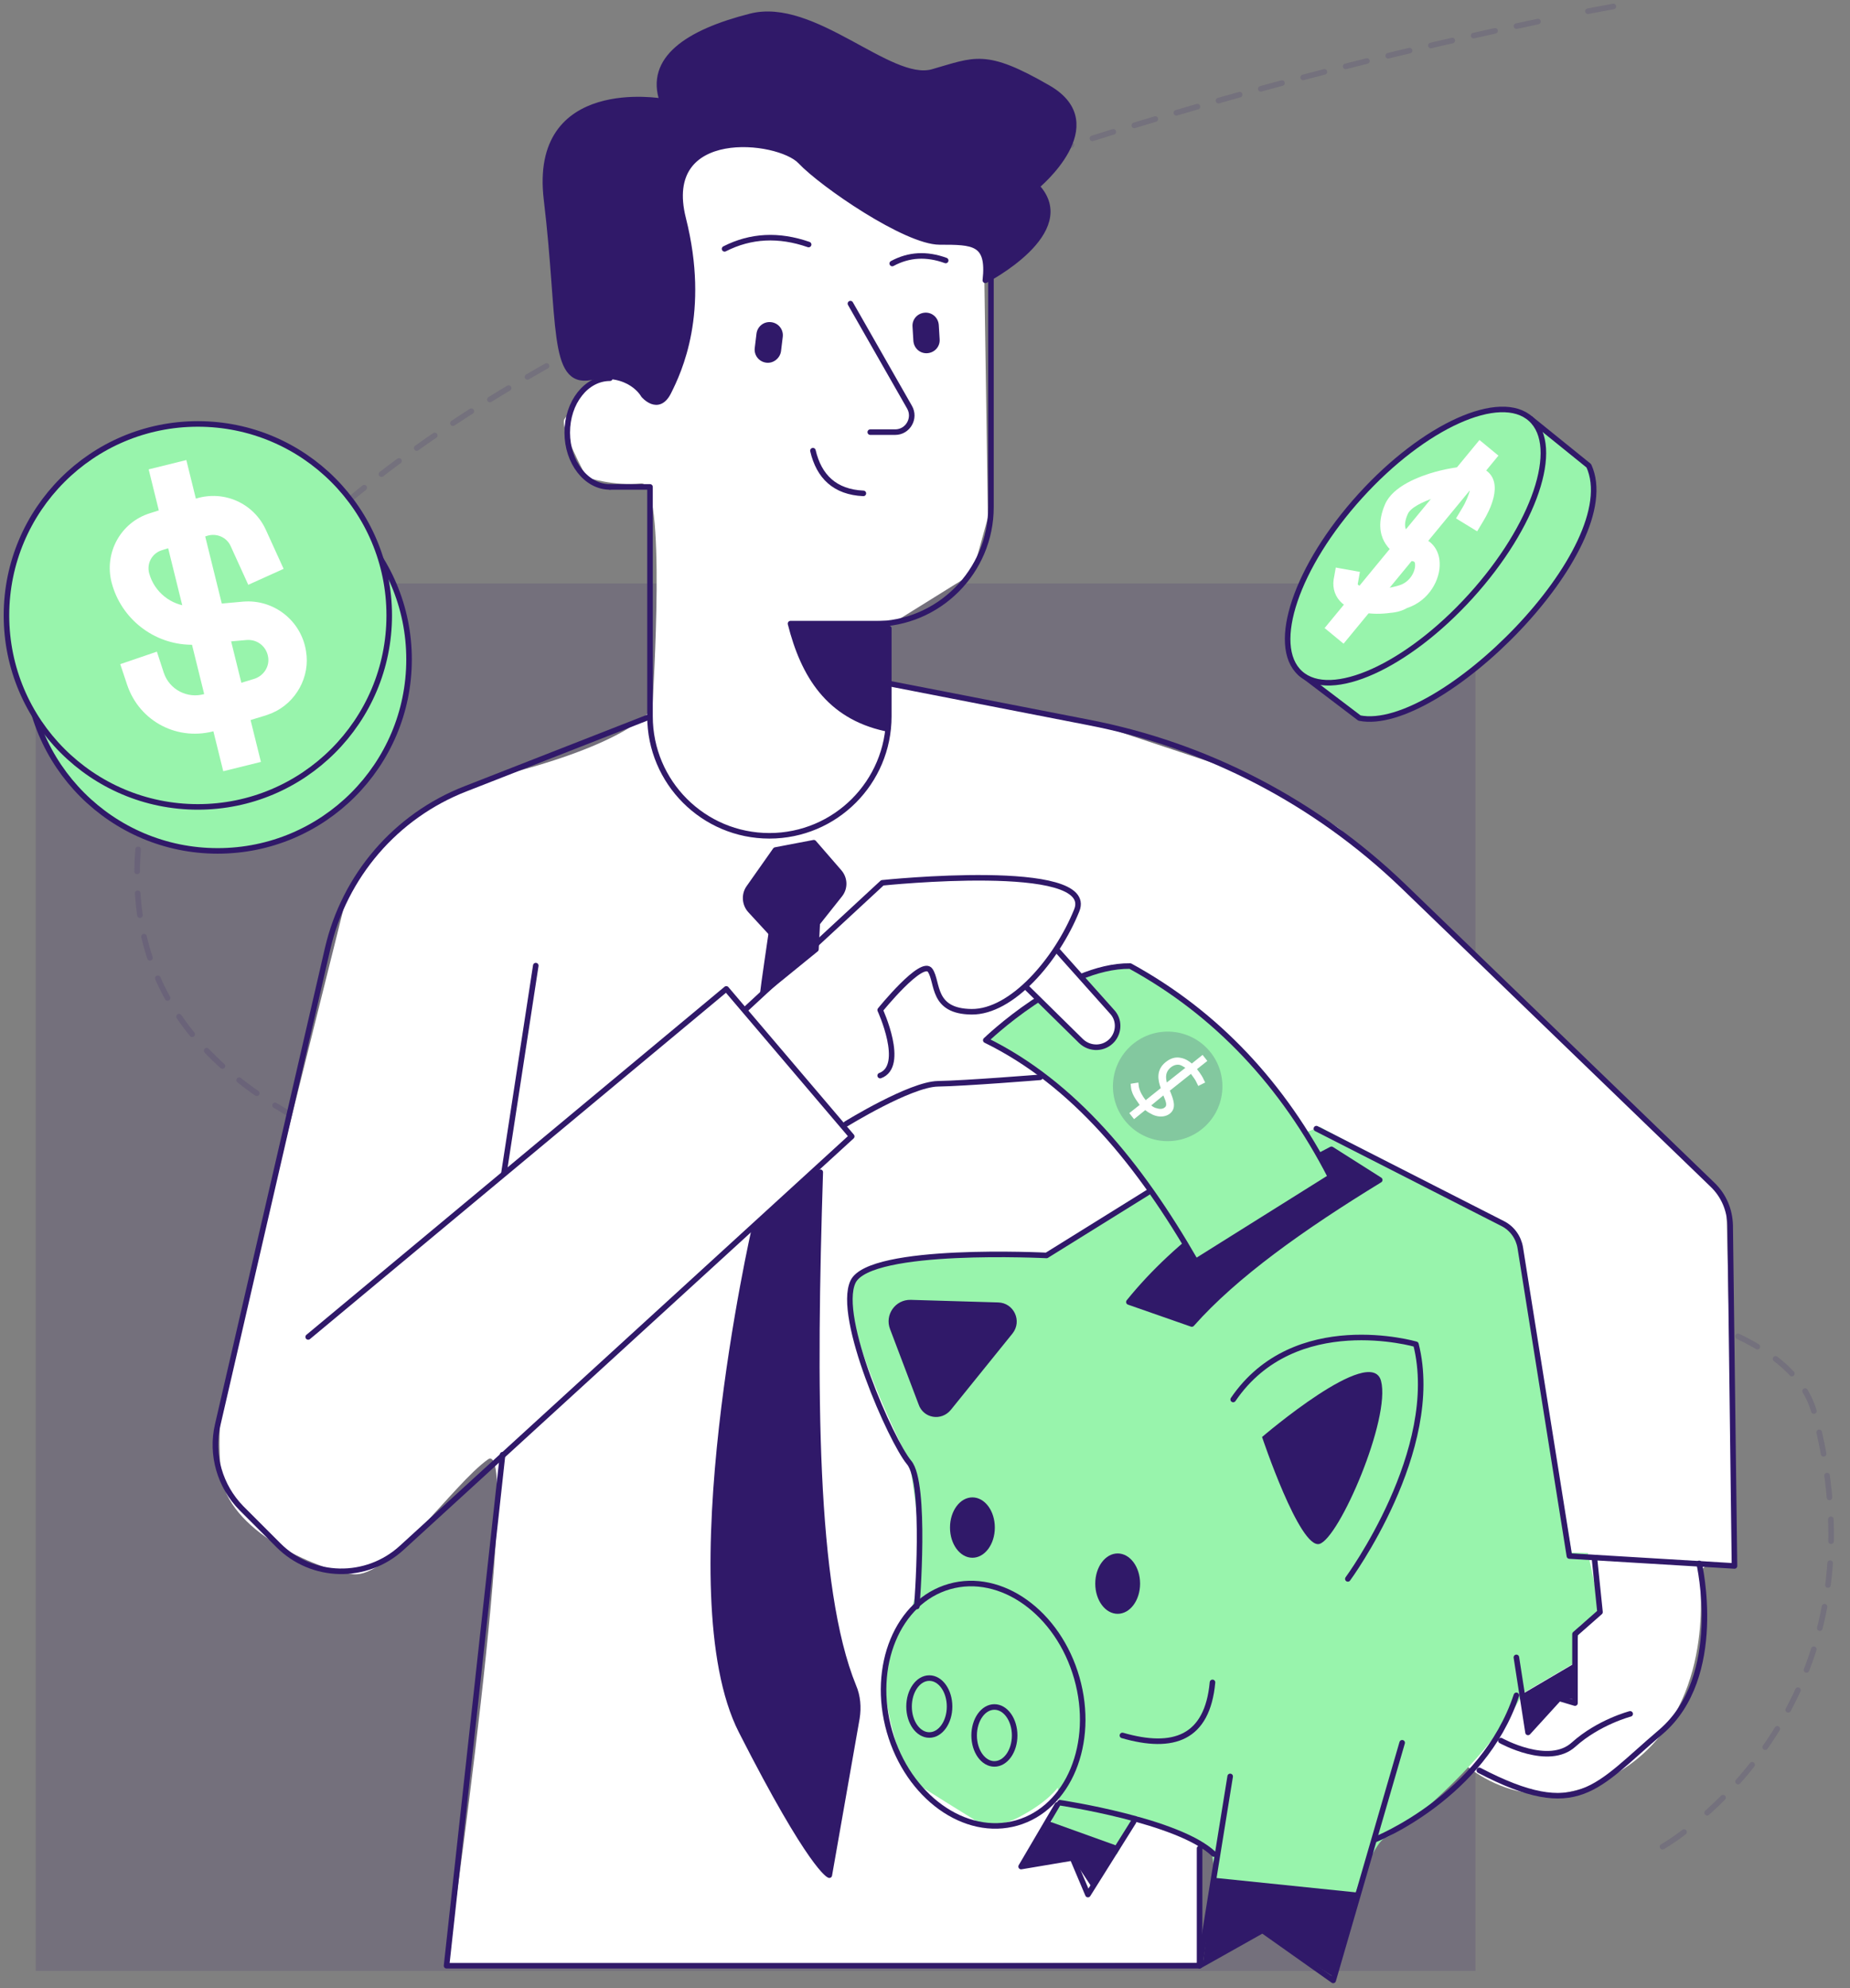 <svg width="1000" height="1074" viewBox="0 0 1000 1074" fill="none" xmlns="http://www.w3.org/2000/svg">
<rect x="0" y="0" width="1000" height="1074" fill="#808080" stroke="none"/>
<g opacity="0.15">
<path d="M872.087 3.495C872.087 3.495 867.195 4.427 858.341 6.058" stroke="#301969" stroke-width="3" stroke-miterlimit="10" stroke-linecap="round"/>
<path d="M831.314 11.65C670.55 45.433 88.304 187.092 74.324 463.886C58.248 785.182 938.024 601.351 980.894 763.746C1011.88 881.407 954.799 951.305 921.016 980.895" stroke="#301969" stroke-width="3" stroke-miterlimit="10" stroke-linecap="round" stroke-dasharray="11.86 11.86"/>
<path d="M910.298 989.748C903.308 995.107 898.648 997.67 898.648 997.67" stroke="#301969" stroke-width="3" stroke-miterlimit="10" stroke-linecap="round"/>
</g>
<path opacity="0.15" d="M797.531 315.238H19.339V1064.77H797.531V315.238Z" fill="#301969"/>
<path d="M365.098 82.013C365.098 82.013 414.958 53.355 442.451 77.353C469.711 101.118 531.687 124.883 531.687 124.883L534.017 279.59L525.629 309.879L480.662 337.838L481.594 368.826L596.691 392.591L663.327 414.725C663.327 414.725 718.08 442.451 724.371 448.043C730.662 453.635 856.943 574.091 856.943 574.091L933.131 647.95L937.558 845.76C937.558 845.76 918.22 840.634 918.919 852.516C919.618 864.399 925.21 927.773 873.719 958.061C822.227 988.117 786.58 948.509 786.58 948.509L647.018 978.565L650.513 1060.34L241.612 1061.98C241.612 1061.98 282.852 774.93 263.746 788.444C244.641 801.957 210.624 852.749 190.82 850.419C171.016 848.089 122.554 826.654 119.525 796.598C116.263 766.542 122.787 742.777 122.787 742.777L187.791 482.526C187.791 482.526 211.556 434.063 273.532 418.22C335.508 402.376 352.749 385.601 352.749 380.941C352.749 376.281 360.671 259.553 346.458 261.184C332.246 262.815 317.102 257.922 317.102 257.922C317.102 257.922 301.957 230.196 305.219 226.235C308.481 222.274 322.693 201.538 325.955 200.14C328.751 198.276 365.098 82.013 365.098 82.013Z" fill="white"/>
<path d="M532.619 151.445C532.619 151.445 583.411 125.349 560.345 100.652C560.345 100.652 600.886 67.335 566.636 47.53C532.386 27.726 527.027 32.386 503.961 38.91C480.895 45.2 439.655 4.76837e-07 405.639 8.854C371.622 17.474 350.187 31.92 358.108 54.753C358.108 54.753 287.512 42.172 295.434 107.875C303.355 173.812 297.763 207.829 319.199 203.868C340.634 199.907 347.857 213.42 347.857 213.42C347.857 213.42 355.778 222.973 361.37 211.789C366.962 200.606 382.106 168.919 369.292 118.127C356.477 67.335 420.783 74.557 432.666 87.139C444.548 99.72 489.749 130.708 507.922 130.708C526.095 130.708 534.949 130.708 532.619 151.445Z" fill="#301969" stroke="#301969" stroke-width="3" stroke-miterlimit="10" stroke-linecap="round" stroke-linejoin="round"/>
<path d="M657.968 1019.11L730.895 1027.73C730.895 1027.73 742.078 995.107 749.068 992.777C756.291 990.447 784.017 966.682 801.491 945.946C818.965 925.21 822.926 914.958 822.926 914.958L850.652 898.649L853.914 878.378L865.098 870.457L858.341 839.003L849.487 838.77L820.829 668.453L805.918 657.968L713.42 608.807L612.535 647.717L565.937 677.773C565.937 677.773 471.109 672.414 461.323 691.985C451.538 711.556 491.612 789.609 491.612 789.609C491.612 789.609 497.903 829.683 497.67 842.964C497.437 856.011 492.311 870.224 492.311 870.224C492.311 870.224 477.4 892.125 478.332 910.764C479.264 929.171 489.282 958.993 492.544 961.556C495.806 964.119 526.095 982.759 526.095 982.759C526.095 982.759 534.483 990.214 550.559 981.827C566.636 973.439 571.761 965.75 571.761 965.75L572.46 973.439L566.17 989.282L603.681 1001.86L614.632 981.128L654.706 999.534L657.968 1019.11Z" fill="#98F4AC"/>
<path d="M535.648 146.785V273.998C535.648 308.714 507.456 337.139 472.507 337.139" stroke="#301969" stroke-width="3" stroke-miterlimit="10" stroke-linecap="round" stroke-linejoin="round"/>
<path d="M479.031 336.906H427.307C434.296 364.632 447.81 386.766 478.565 393.523L479.031 336.906Z" fill="#301969" stroke="#301969" stroke-width="3" stroke-miterlimit="10" stroke-linecap="round" stroke-linejoin="round"/>
<path d="M329.683 263.048C316.869 263.048 306.617 249.767 306.617 233.691C306.617 217.381 316.869 204.334 329.683 204.334" stroke="#301969" stroke-width="3" stroke-miterlimit="10" stroke-linecap="round" stroke-linejoin="round"/>
<path d="M329.684 263.048H351.352V386.999C351.352 422.647 380.243 451.538 415.89 451.538C451.538 451.538 480.429 422.647 480.429 386.999V339.469" stroke="#301969" stroke-width="3" stroke-miterlimit="10" stroke-linecap="round" stroke-linejoin="round"/>
<path d="M459.692 164.026L491.612 219.944C495.107 226.002 490.68 233.458 483.923 233.458H470.41" stroke="#301969" stroke-width="3" stroke-miterlimit="10" stroke-linecap="round" stroke-linejoin="round"/>
<path d="M414.259 195.946C410.299 195.48 407.503 191.985 407.969 188.024L408.901 180.336C409.367 176.375 412.861 173.579 416.822 174.045C420.783 174.511 423.579 178.006 423.113 181.966L422.181 189.655C421.715 193.383 418.22 196.412 414.259 195.946Z" fill="#301969"/>
<path d="M501.165 190.82C497.204 191.053 493.942 188.024 493.709 184.063L493.243 176.375C493.01 172.414 496.039 169.152 500 168.919C503.961 168.686 507.223 171.715 507.456 175.676L507.922 183.364C508.155 187.325 505.126 190.587 501.165 190.82Z" fill="#301969"/>
<path d="M482.293 142.358C491.38 137.465 500.932 136.999 511.184 140.727" stroke="#301969" stroke-width="3" stroke-miterlimit="10" stroke-linecap="round" stroke-linejoin="round"/>
<path d="M391.659 134.436C405.872 127.213 421.016 126.514 437.093 132.106" stroke="#301969" stroke-width="3" stroke-miterlimit="10" stroke-linecap="round" stroke-linejoin="round"/>
<path d="M439.423 243.476C442.685 257.456 451.305 265.843 466.683 266.542" stroke="#301969" stroke-width="3" stroke-miterlimit="10" stroke-linecap="round" stroke-linejoin="round"/>
<path d="M480.662 369.292L588.304 390.261C652.377 402.609 711.324 433.364 758.388 478.565L925.676 640.028C931.734 645.853 934.996 653.541 935.229 661.929L937.559 845.993L848.323 840.634L821.762 674.045C820.83 668.453 817.335 663.56 812.209 660.997L711.557 609.739" stroke="#301969" stroke-width="3" stroke-miterlimit="10" stroke-linecap="round" stroke-linejoin="round"/>
<path d="M351.119 387.232L251.631 426.142C213.887 440.82 186.161 473.206 177.074 512.582L117.661 769.804C113.933 785.881 118.826 802.889 130.476 814.772L150.513 834.809C168.686 852.982 198.043 853.681 217.149 836.207L460.392 613.933L392.591 534.25L166.589 722.274" stroke="#301969" stroke-width="3" stroke-miterlimit="10" stroke-linecap="round" stroke-linejoin="round"/>
<path d="M272.367 633.97L289.609 521.668" stroke="#301969" stroke-width="3" stroke-miterlimit="10" stroke-linecap="round" stroke-linejoin="round"/>
<path d="M271.669 785.881L241.38 1061.98H648.416V998.602" stroke="#301969" stroke-width="3" stroke-miterlimit="10" stroke-linecap="round" stroke-linejoin="round"/>
<path d="M702.937 363.7L734.856 387.931C777.727 396.552 879.078 295.899 858.808 251.631L827.354 226.235" fill="#98F4AC"/>
<path d="M702.937 363.7L734.856 387.931C777.727 396.552 879.078 295.899 858.808 251.631L827.354 226.235" stroke="#301969" stroke-width="3" stroke-miterlimit="10" stroke-linecap="round" stroke-linejoin="round"/>
<path d="M794.983 322.124C829.409 284.206 843.955 241.336 827.473 226.372C810.991 211.408 769.721 230.016 735.295 267.935C700.87 305.854 686.323 348.723 702.806 363.688C719.288 378.652 760.557 360.043 794.983 322.124Z" fill="#98F4AC" stroke="#301969" stroke-width="3" stroke-miterlimit="10" stroke-linecap="round" stroke-linejoin="round"/>
<path d="M751.632 331.081C741.846 332.479 731.594 331.081 725.537 325.955C721.809 322.693 720.178 318.034 720.877 313.141L722.042 306.617L735.089 308.947L733.924 315.471C733.924 315.704 733.924 315.704 733.924 315.704C735.089 317.568 745.807 319.664 756.525 316.17C762.349 314.306 765.145 308.481 764.912 304.986C764.912 303.588 764.446 303.588 764.213 303.355C754.661 301.258 750.234 296.365 748.137 292.404C746.04 288.444 744.642 281.92 748.603 272.6C752.797 262.582 767.475 257.223 775.863 254.893C781.921 253.262 796.832 249.767 803.356 254.194C813.141 261.184 804.754 276.561 801.958 281.221L798.463 287.046L787.046 280.056L790.541 274.231C792.405 271.202 793.803 267.474 794.502 265.144C786.347 264.911 763.747 270.969 760.951 277.726C759.786 280.289 758.854 283.784 760.019 286.114C761.184 288.444 764.912 289.609 767.009 290.075C773.533 291.472 777.96 296.831 778.193 304.054C778.659 312.908 772.601 324.557 760.485 328.518C758.155 329.916 754.894 330.848 751.632 331.081Z" fill="white"/>
<path d="M799.714 237.704L716.004 339.304L726.254 347.749L809.964 246.149L799.714 237.704Z" fill="white"/>
<path d="M117.661 459.692C174.794 459.692 221.109 413.377 221.109 356.244C221.109 299.111 174.794 252.796 117.661 252.796C60.528 252.796 14.213 299.111 14.213 356.244C14.213 413.377 60.528 459.692 117.661 459.692Z" fill="#98F4AC" stroke="#301969" stroke-width="3" stroke-miterlimit="10" stroke-linecap="round" stroke-linejoin="round"/>
<path d="M106.943 435.927C164.076 435.927 210.392 389.612 210.392 332.479C210.392 275.346 164.076 229.031 106.943 229.031C49.81 229.031 3.495 275.346 3.495 332.479C3.495 389.612 49.81 435.927 106.943 435.927Z" fill="#98F4AC" stroke="#301969" stroke-width="3" stroke-miterlimit="10" stroke-linecap="round" stroke-linejoin="round"/>
<path d="M147.251 385.135C146.086 385.601 144.921 386.067 143.523 386.533L116.729 394.688C96.459 400.746 75.489 390.028 68.733 369.991L65.005 358.807L84.809 352.05L88.537 363.467C91.566 372.554 101.351 377.679 110.671 374.883L137.465 366.729C142.591 365.098 145.853 359.972 144.921 354.846C143.989 349.254 139.096 345.294 133.271 345.76L104.38 348.322C103.914 348.322 103.681 348.322 103.215 348.322C83.178 348.089 65.471 334.343 60.345 314.772C56.151 298.695 65.238 282.153 81.081 277.26L106.011 269.338C121.156 264.678 137.232 271.901 143.756 286.347L153.308 307.316L134.203 315.937L124.65 294.967C122.554 290.308 117.195 287.978 112.302 289.376L87.372 297.297C82.246 298.928 79.217 304.287 80.615 309.646C83.411 319.897 92.498 327.12 102.982 327.586L131.407 325.023C147.95 323.625 162.861 335.275 165.424 351.817C167.754 365.564 160.065 379.543 147.251 385.135Z" fill="white"/>
<path d="M100.719 248.539L80.362 253.572L120.679 416.653L141.036 411.621L100.719 248.539Z" fill="white"/>
<path d="M610.205 703.402L644.222 715.284C667.521 688.956 703.868 663.094 745.806 637.465L719.711 620.923C674.511 644.222 636.533 670.783 610.205 703.402Z" fill="#301969" stroke="#301969" stroke-width="3" stroke-miterlimit="10" stroke-linecap="round" stroke-linejoin="round"/>
<path d="M457.362 607.176C457.362 607.176 492.078 585.741 506.99 585.508C521.901 585.275 562.209 582.013 562.209 582.013" stroke="#301969" stroke-width="3" stroke-miterlimit="10" stroke-linecap="round" stroke-linejoin="round"/>
<path d="M532.852 561.976C532.852 561.976 574.79 521.435 610.904 521.901C657.735 547.53 693.616 585.974 719.245 635.834L646.318 681.5C616.03 628.844 580.382 585.275 532.852 561.976Z" fill="#98F4AC" stroke="#301969" stroke-width="3" stroke-miterlimit="10" stroke-linecap="round" stroke-linejoin="round"/>
<path opacity="0.2" d="M631.174 616.496C647.516 616.496 660.764 603.248 660.764 586.906C660.764 570.564 647.516 557.316 631.174 557.316C614.832 557.316 601.584 570.564 601.584 586.906C601.584 603.248 614.832 616.496 631.174 616.496Z" fill="#301969"/>
<path d="M632.106 601.817C636.3 598.788 634.203 593.896 632.572 589.702C632.572 589.469 632.339 589.469 632.339 589.236L643.755 580.149C645.153 582.013 646.318 583.644 646.784 584.809L647.716 586.673L651.444 584.809L650.512 582.945C650.512 582.712 649.114 580.149 647.017 577.586L652.609 573.159L650.046 569.897L644.221 574.557C642.59 573.159 640.726 571.994 638.396 571.528C635.368 570.829 632.572 571.761 630.009 573.858C624.883 578.052 625.815 583.411 627.446 587.838L619.291 594.362C617.427 592.032 616.029 589.469 615.563 586.906L615.33 584.809L611.136 585.508L611.369 587.605C611.602 589.702 612.534 591.799 613.932 593.896C614.631 594.828 615.33 595.993 616.029 596.925L610.438 601.351L613 604.613L619.058 599.72C620.456 600.885 621.854 601.584 623.252 602.283C626.514 603.681 629.776 603.448 632.106 601.817ZM632.572 576.887C634.203 575.489 635.834 575.023 637.465 575.256C638.629 575.489 639.561 576.188 640.726 576.887L630.708 584.809C630.009 581.78 630.009 579.217 632.572 576.887ZM624.65 598.555C623.951 598.322 623.019 597.856 622.32 597.157L628.844 591.799C630.475 595.527 630.941 597.39 629.543 598.322C628.378 599.254 626.747 599.254 624.65 598.555Z" fill="white"/>
<path d="M555.219 533.784L584.343 562.442C589.236 567.102 596.924 566.869 601.351 561.743C605.079 557.316 605.079 550.792 601.118 546.598L571.761 513.746" fill="white"/>
<path d="M555.219 533.784L584.343 562.442C589.236 567.102 596.924 566.869 601.351 561.743C605.079 557.316 605.079 550.792 601.118 546.598L571.761 513.746" stroke="#301969" stroke-width="3" stroke-miterlimit="10" stroke-linecap="round" stroke-linejoin="round"/>
<path d="M402.609 545.666L476.934 476.934C476.934 476.934 592.964 464.818 582.013 491.845C571.062 518.872 546.831 546.831 525.163 546.598C503.495 546.365 507.223 530.755 502.796 524.231C498.369 517.707 475.769 545.666 475.769 545.666C475.769 545.666 489.748 575.955 475.769 581.081" stroke="#301969" stroke-width="3" stroke-miterlimit="10" stroke-linecap="round" stroke-linejoin="round"/>
<path d="M549.641 984.821C577.605 976.844 592.12 941.79 582.061 906.525C572.001 871.26 541.177 849.139 513.212 857.116C485.248 865.093 470.733 900.147 480.792 935.412C490.852 970.677 521.676 992.798 549.641 984.821Z" stroke="#301969" stroke-width="3" stroke-miterlimit="10" stroke-linecap="round" stroke-linejoin="round"/>
<path d="M537.512 952.936C543.56 952.936 548.463 946.051 548.463 937.558C548.463 929.066 543.56 922.181 537.512 922.181C531.464 922.181 526.562 929.066 526.562 937.558C526.562 946.051 531.464 952.936 537.512 952.936Z" stroke="#301969" stroke-width="3" stroke-miterlimit="10" stroke-linecap="round" stroke-linejoin="round"/>
<path d="M604.148 871.855C610.839 871.855 616.263 864.553 616.263 855.545C616.263 846.538 610.839 839.236 604.148 839.236C597.457 839.236 592.032 846.538 592.032 855.545C592.032 864.553 597.457 871.855 604.148 871.855Z" fill="#301969"/>
<path d="M525.629 841.566C532.321 841.566 537.745 834.264 537.745 825.256C537.745 816.249 532.321 808.947 525.629 808.947C518.938 808.947 513.514 816.249 513.514 825.256C513.514 834.264 518.938 841.566 525.629 841.566Z" fill="#301969"/>
<path d="M502.331 937.325C508.378 937.325 513.281 930.441 513.281 921.948C513.281 913.455 508.378 906.57 502.331 906.57C496.283 906.57 491.38 913.455 491.38 921.948C491.38 930.441 496.283 937.325 502.331 937.325Z" stroke="#301969" stroke-width="3" stroke-miterlimit="10" stroke-linecap="round" stroke-linejoin="round"/>
<path d="M664.958 959.692L648.416 1061.98L682.433 1042.87L720.643 1069.9L757.922 941.519" stroke="#301969" stroke-width="3" stroke-miterlimit="10" stroke-linecap="round" stroke-linejoin="round"/>
<path d="M572.927 973.905C572.927 973.905 637.232 983.458 656.105 1001.63" stroke="#301969" stroke-width="3" stroke-miterlimit="10" stroke-linecap="round" stroke-linejoin="round"/>
<path d="M743.477 993.709C743.477 993.709 801.491 970.643 819.665 915.89" stroke="#301969" stroke-width="3" stroke-miterlimit="10" stroke-linecap="round" stroke-linejoin="round"/>
<path d="M861.837 841.566L864.865 870.923L851.352 882.805V920.084L842.731 917.521L825.956 935.927L819.665 895.387" stroke="#301969" stroke-width="3" stroke-miterlimit="10" stroke-linecap="round" stroke-linejoin="round"/>
<path d="M571.528 975.07L551.957 1008.39L579.683 1003.73L588.071 1023.53L612.768 984.157" stroke="#301969" stroke-width="3" stroke-miterlimit="10" stroke-linecap="round" stroke-linejoin="round"/>
<path d="M606.71 937.558C634.203 945.48 652.609 939.189 655.405 908.9" stroke="#301969" stroke-width="3" stroke-miterlimit="10" stroke-linecap="round" stroke-linejoin="round"/>
<path d="M918.453 844.595C918.453 844.595 932.665 905.871 897.716 935.694C862.535 965.517 853.215 984.39 799.627 956.431" stroke="#301969" stroke-width="3" stroke-miterlimit="10" stroke-linecap="round" stroke-linejoin="round"/>
<path d="M881.175 925.909C881.175 925.909 864.166 930.335 850.653 942.451C837.139 954.8 811.277 940.354 811.277 940.354" stroke="#301969" stroke-width="3" stroke-miterlimit="10" stroke-linecap="round" stroke-linejoin="round"/>
<path d="M728.565 852.982C728.565 852.982 779.823 783.318 765.377 726.235C765.377 726.235 699.907 707.13 666.589 756.058" stroke="#301969" stroke-width="3" stroke-miterlimit="10" stroke-linecap="round" stroke-linejoin="round"/>
<path d="M682.199 776.328C682.199 776.328 702.47 836.906 713.187 834.11C723.905 831.081 751.864 766.309 746.505 746.039C741.146 725.769 682.199 776.328 682.199 776.328Z" fill="#301969"/>
<path d="M495.574 867.894C495.574 867.894 500.932 801.258 491.38 790.075C481.827 778.658 452.004 711.556 461.091 692.451C470.177 673.346 565.704 678.239 565.704 678.239L620.457 644.222" stroke="#301969" stroke-width="3" stroke-miterlimit="10" stroke-linecap="round" stroke-linejoin="round"/>
<path d="M513.98 761.65L547.298 720.41C552.657 713.653 547.997 703.868 539.609 703.635L492.312 702.237C483.924 702.004 478.099 710.391 481.128 718.08L496.506 758.621C499.069 766.309 508.854 767.94 513.98 761.65Z" fill="#301969"/>
<path d="M822.927 915.191L850.653 898.882V917.987L842.731 917.521L827.121 934.296L822.927 915.191Z" fill="#301969"/>
<path d="M656.338 1014.45L733.225 1022.37L720.877 1068.03L682.433 1042.87L650.28 1060.34L656.338 1014.45Z" fill="#301969"/>
<path d="M567.567 984.157L603.215 996.971L590.168 1019.57L579.683 1003.73L553.588 1007.92L567.567 984.157Z" fill="#301969"/>
<path d="M407.969 663.094C407.969 663.094 362.768 860.671 400.746 935.228C438.724 1009.79 448.276 1013.05 448.276 1013.05L463.188 928.239C464.12 922.414 463.654 916.356 461.324 910.997C439.656 857.875 439.656 750 443.384 633.271L407.969 663.094Z" fill="#301969" stroke="#301969" stroke-width="3" stroke-miterlimit="10" stroke-linecap="round" stroke-linejoin="round"/>
<path d="M412.396 536.114C412.396 534.949 417.055 503.262 417.055 503.262L441.752 498.835L441.053 512.815L412.396 536.114Z" fill="#301969" stroke="#301969" stroke-width="3" stroke-miterlimit="10" stroke-linecap="round" stroke-linejoin="round"/>
<path d="M419.152 459.226L439.888 455.266L453.635 471.109C456.664 474.604 456.897 479.73 453.868 483.458L441.286 499.301L416.589 503.728L405.639 491.845C402.61 488.583 402.144 483.458 404.707 479.73L419.152 459.226Z" fill="#301969" stroke="#301969" stroke-width="3" stroke-miterlimit="10" stroke-linecap="round" stroke-linejoin="round"/>
</svg>
